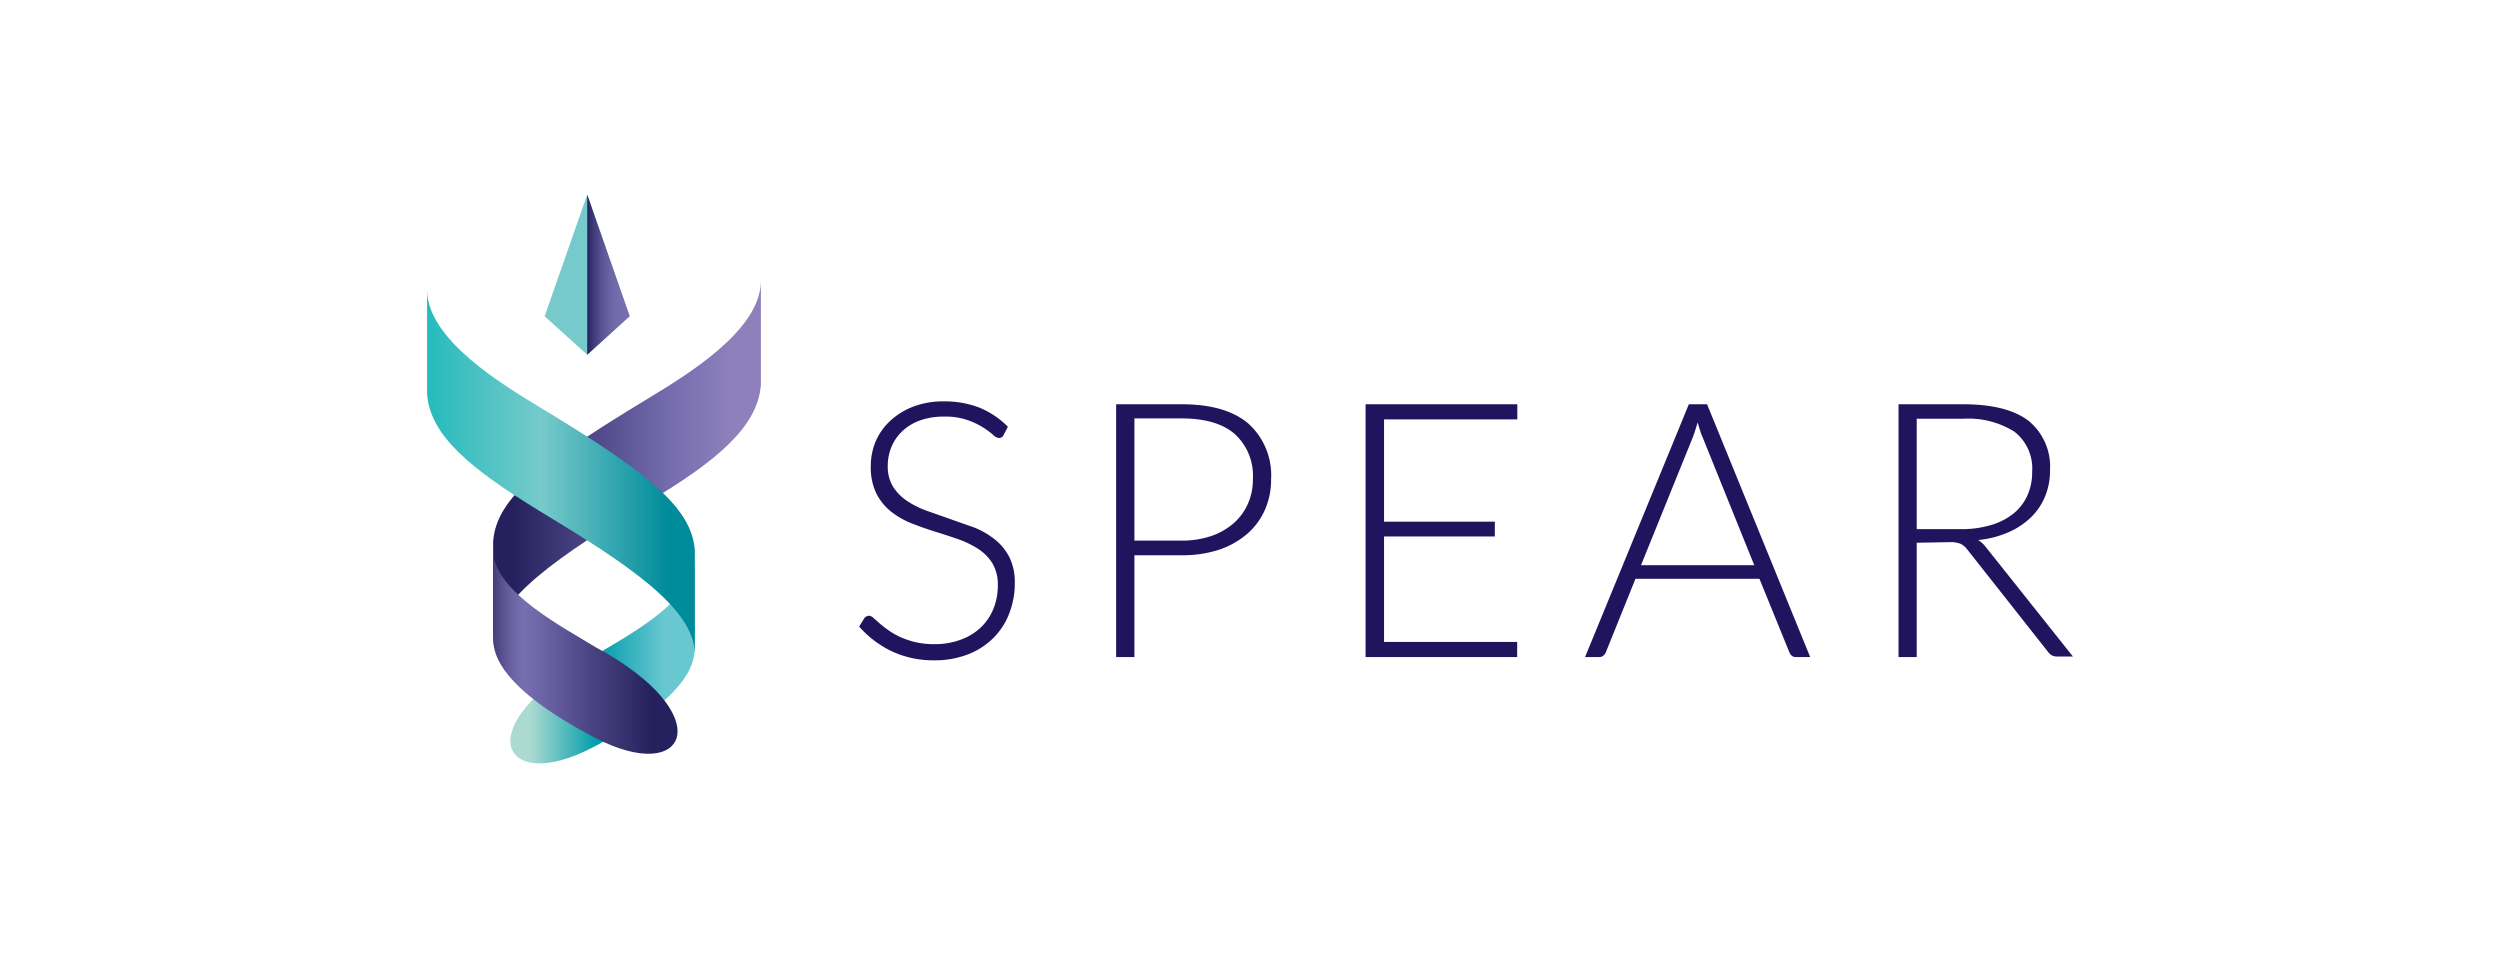 <svg id="Layer_1" data-name="Layer 1" xmlns="http://www.w3.org/2000/svg" xmlns:xlink="http://www.w3.org/1999/xlink" viewBox="0 0 303.46 116.29"><defs><style>.cls-1{fill:#21145f;}.cls-2{fill:url(#linear-gradient);}.cls-3{fill:url(#linear-gradient-2);}.cls-4{fill:url(#linear-gradient-3);}.cls-5{fill:url(#linear-gradient-4);}.cls-6{fill:#77cacb;}.cls-7{fill:url(#linear-gradient-5);}</style><linearGradient id="linear-gradient" x1="-698.38" y1="8739.14" x2="-665.89" y2="8739.14" gradientTransform="matrix(1, 0, 0, -1, 758.25, 8795.36)" gradientUnits="userSpaceOnUse"><stop offset="0.07" stop-color="#25215e"/><stop offset="0.22" stop-color="#393472"/><stop offset="0.68" stop-color="#786fb1"/><stop offset="0.89" stop-color="#8d80bb"/></linearGradient><linearGradient id="linear-gradient-2" x1="-10130.54" y1="8715.04" x2="-10108.16" y2="8715.04" gradientTransform="translate(-10046.2 8795.36) rotate(180)" gradientUnits="userSpaceOnUse"><stop offset="0.17" stop-color="#68c7d0"/><stop offset="0.53" stop-color="#009cab"/><stop offset="0.89" stop-color="#abdad0"/></linearGradient><linearGradient id="linear-gradient-3" x1="-10328.75" y1="8738.06" x2="-10296.25" y2="8738.06" gradientTransform="translate(-10244.41 8795.36) rotate(180)" gradientUnits="userSpaceOnUse"><stop offset="0.1" stop-color="#008b9b"/><stop offset="0.57" stop-color="#77cacb"/><stop offset="1" stop-color="#25bbbc"/></linearGradient><linearGradient id="linear-gradient-4" x1="-698.38" y1="8716.21" x2="-676" y2="8716.21" gradientTransform="matrix(1, 0, 0, -1, 758.25, 8795.36)" gradientUnits="userSpaceOnUse"><stop offset="0" stop-color="#463e7b"/><stop offset="0.07" stop-color="#615998"/><stop offset="0.13" stop-color="#7269ab"/><stop offset="0.17" stop-color="#786fb1"/><stop offset="0.57" stop-color="#453f7e"/><stop offset="0.86" stop-color="#25215e"/></linearGradient><linearGradient id="linear-gradient-5" x1="336.03" y1="7145.57" x2="336.03" y2="7140.42" gradientTransform="translate(-7069.14 369.37) rotate(-90)" gradientUnits="userSpaceOnUse"><stop offset="0" stop-color="#786fb1"/><stop offset="0.26" stop-color="#756cae"/><stop offset="0.47" stop-color="#6b63a4"/><stop offset="0.66" stop-color="#5a5393"/><stop offset="0.84" stop-color="#423c7b"/><stop offset="1" stop-color="#25215e"/></linearGradient></defs><title>logo</title><path class="cls-1" d="M121.82,52.8a.61.61,0,0,1-.57.37,1.22,1.22,0,0,1-.72-.4,9.54,9.54,0,0,0-1.21-.89,9,9,0,0,0-1.91-.9,8.21,8.21,0,0,0-2.81-.41,8.53,8.53,0,0,0-2.95.47,6.28,6.28,0,0,0-2.14,1.31,5.46,5.46,0,0,0-1.3,1.9,5.94,5.94,0,0,0-.45,2.28,4.66,4.66,0,0,0,.66,2.58,6,6,0,0,0,1.75,1.74,11.11,11.11,0,0,0,2.47,1.2c.92.33,1.86.65,2.83,1s1.92.67,2.84,1a10,10,0,0,1,2.46,1.44,6.52,6.52,0,0,1,1.75,2.14,6.81,6.81,0,0,1,.66,3.16,10,10,0,0,1-.66,3.63,8.5,8.5,0,0,1-1.92,3,8.88,8.88,0,0,1-3.08,2,11,11,0,0,1-4.16.73A11.84,11.84,0,0,1,108.13,79a12.46,12.46,0,0,1-3.84-2.94l.61-1a.76.76,0,0,1,.61-.32.92.92,0,0,1,.5.26l.73.64c.29.25.64.53,1.05.82a8.46,8.46,0,0,0,1.41.83,10.49,10.49,0,0,0,1.85.64,9.91,9.91,0,0,0,2.36.26,9,9,0,0,0,3.26-.56,7,7,0,0,0,2.42-1.5,6.5,6.5,0,0,0,1.51-2.27,7.5,7.5,0,0,0,.52-2.81,5,5,0,0,0-.66-2.68,5.65,5.65,0,0,0-1.75-1.76,11.69,11.69,0,0,0-2.46-1.18c-.92-.32-1.87-.63-2.84-.93s-1.91-.64-2.83-1a10.2,10.2,0,0,1-2.47-1.44,6.73,6.73,0,0,1-1.75-2.19,7.3,7.3,0,0,1-.66-3.29,7.75,7.75,0,0,1,.59-3A7.36,7.36,0,0,1,108,51.14a8.68,8.68,0,0,1,2.8-1.76,10.15,10.15,0,0,1,3.78-.66,11.64,11.64,0,0,1,4.3.76,10.38,10.38,0,0,1,3.46,2.32Z"/><path class="cls-1" d="M137.7,67.4V79.76h-2.22V49.07h7.92q5.4,0,8.15,2.36a8.46,8.46,0,0,1,2.74,6.75,9,9,0,0,1-.75,3.71,8.27,8.27,0,0,1-2.16,2.92A10.3,10.3,0,0,1,148,66.72a14.37,14.37,0,0,1-4.56.68Zm0-1.78h5.7a11.09,11.09,0,0,0,3.64-.56,8.11,8.11,0,0,0,2.73-1.57,6.75,6.75,0,0,0,1.71-2.35,7.22,7.22,0,0,0,.6-3,6.84,6.84,0,0,0-2.18-5.44c-1.46-1.28-3.62-1.91-6.5-1.91h-5.7Z"/><path class="cls-1" d="M184.18,49.07v1.84H168V63.32h13.45v1.8H168v12.8h16.16v1.84h-18.4V49.07Z"/><path class="cls-1" d="M219.73,79.76H218a.75.75,0,0,1-.5-.16,1.08,1.08,0,0,1-.3-.42l-3.63-8.92H198.52l-3.6,8.92a.94.94,0,0,1-.31.41.76.76,0,0,1-.52.17H192.4L205,49.07h2.21ZM199.19,68.61h13.75L206.68,53.1a7.71,7.71,0,0,1-.31-.83q-.15-.47-.3-1c-.1.35-.21.68-.31,1s-.2.6-.3.86Z"/><path class="cls-1" d="M232.66,65.88V79.76h-2.21V49.07h7.83q5.31,0,7.94,2a7.17,7.17,0,0,1,2.62,6,8.16,8.16,0,0,1-.61,3.21,7.42,7.42,0,0,1-1.74,2.55,9.23,9.23,0,0,1-2.75,1.8,12,12,0,0,1-3.62.92,3.66,3.66,0,0,1,.94.87l10.56,13.27h-1.93a1.26,1.26,0,0,1-.6-.13,1.57,1.57,0,0,1-.49-.43l-9.82-12.45a2.14,2.14,0,0,0-.8-.67,3.25,3.25,0,0,0-1.31-.2Zm0-1.65H238a12.45,12.45,0,0,0,3.65-.49,8,8,0,0,0,2.74-1.39,6.08,6.08,0,0,0,1.7-2.2,6.83,6.83,0,0,0,.58-2.88,5.65,5.65,0,0,0-2.14-4.86,10.5,10.5,0,0,0-6.25-1.58h-5.62Z"/><path class="cls-2" d="M59.86,65.75c.35-5.34,6.08-9.67,18.77-17.36,4.79-2.9,13.7-8.3,13.73-14.27V46.69C92,51.85,86.9,56,78.75,60.89,68.06,67.36,59.89,72.75,59.86,78.32V65.75"/><path class="cls-3" d="M72,90.7c11.42-6,12.19-10,12.32-11.73V68c0,5.08-9,9.61-12.34,11.71C56.75,87.83,60.6,96.68,72,90.7Z"/><path class="cls-4" d="M84.34,66.82c-.35-5.34-6.08-9.67-18.77-17.36-4.79-2.9-13.7-8.29-13.73-14.27V47.77C52.17,52.93,57.3,57,65.45,62,76.13,68.44,84.31,73.83,84.34,79.4V66.82"/><path class="cls-5" d="M72.18,89.53c-11.42-6-12.19-10-12.32-11.73v-11c0,5.07,9,9.6,12.33,11.7C87.45,86.66,83.6,95.52,72.18,89.53Z"/><polygon class="cls-6" points="76.43 38.38 71.28 43.06 66.11 38.39 71.28 23.62 76.43 38.38 76.43 38.38"/><polygon class="cls-7" points="76.43 38.38 71.28 43.06 71.28 23.62 76.43 38.38 76.43 38.38"/></svg>